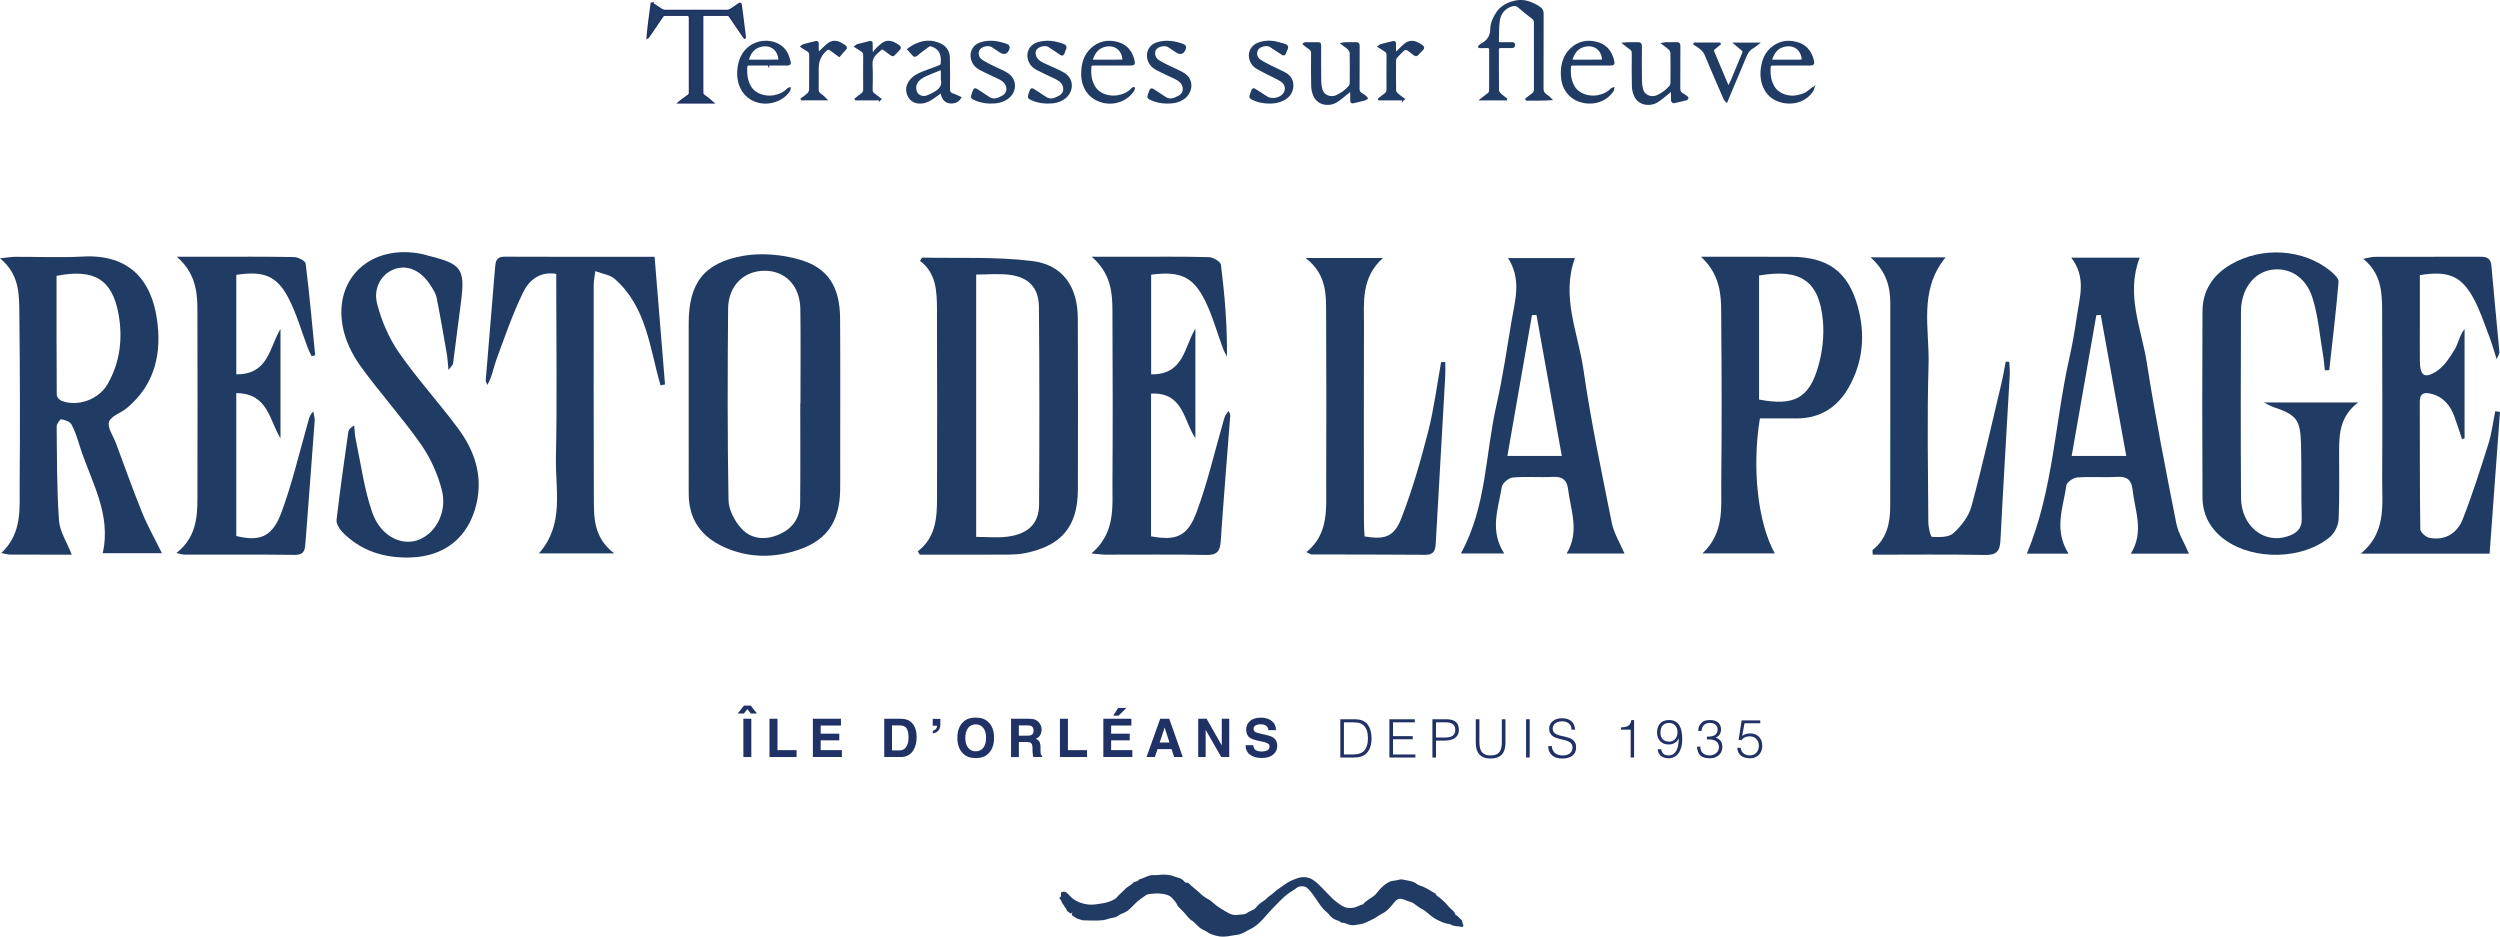 <?xml version="1.0" encoding="UTF-8"?>
<svg id="Calque_1" data-name="Calque 1" xmlns="http://www.w3.org/2000/svg" viewBox="0 0 884.706 331.456">
  <defs>
    <style>
      .cls-1 {
        stroke: #203165;
      }

      .cls-1, .cls-2 {
        stroke-miterlimit: 10;
        stroke-width: .633px;
      }

      .cls-1, .cls-2, .cls-3 {
        fill: #203b64;
      }

      .cls-2 {
        stroke: #203b64;
      }

      .cls-4 {
        fill: #203165;
      }
    </style>
  </defs>
  <g>
    <path class="cls-4" d="M267.874,252.512h-2.178l-1.219-1.577-1.231,1.577h-2.178l2.208-2.806h2.403l2.195,2.806Z"/>
    <g>
      <g>
        <path class="cls-4" d="M474.31,268.074v-13.549h4.628c.377,0,.747.01,1.11.029.365.02.723.064,1.073.132.35.069.693.172,1.027.309.331.14.654.321.968.546.451.326.821.725,1.11,1.196.289.47.517.965.688,1.487.169.519.287,1.046.355,1.58.071.532.105,1.024.105,1.477,0,.451-.029.909-.086,1.372-.056.466-.147.919-.272,1.365-.125.446-.292.872-.5,1.279-.206.409-.468.782-.779,1.12-.316.353-.657.635-1.027.848-.37.213-.76.38-1.166.497-.409.12-.831.201-1.272.245-.439.044-.884.066-1.335.066h-4.628ZM475.589,266.984h3.067c.576,0,1.12-.034,1.627-.105.51-.069,1.027-.24,1.553-.517.451-.225.821-.532,1.11-.921.289-.39.517-.813.686-1.272.169-.456.289-.936.358-1.438.069-.502.103-.985.103-1.448,0-.49-.029-.99-.093-1.497-.064-.507-.181-.99-.358-1.448s-.414-.88-.715-1.262c-.301-.382-.688-.698-1.166-.951-.402-.213-.877-.35-1.431-.414-.551-.061-1.11-.093-1.673-.093h-3.067v11.366Z"/>
        <path class="cls-4" d="M491.676,268.074v-13.549h9.014v1.093h-7.732v4.893h6.98v1.09h-6.98v5.383h7.921v1.09h-9.202Z"/>
        <path class="cls-4" d="M506.901,268.074v-13.549h4.949c.877,0,1.602.1,2.173.301.571.201,1.022.478,1.355.828.331.353.564.757.696,1.215.132.458.196.936.196,1.438,0,.752-.152,1.374-.461,1.862-.306.49-.706.877-1.193,1.159-.49.282-1.046.48-1.666.593-.622.113-1.245.169-1.872.169h-2.898v5.983h-1.279ZM511.115,260.998c.603,0,1.142-.037,1.619-.113.475-.074.88-.216,1.213-.424.333-.206.59-.488.772-.845s.272-.826.272-1.401c0-.853-.279-1.499-.838-1.938-.556-.441-1.446-.659-2.661-.659h-3.312v5.38h2.935Z"/>
        <path class="cls-4" d="M522.256,254.525h1.279v8.073c0,1.681.314,2.891.941,3.631.627.742,1.637,1.11,3.028,1.11.728,0,1.345-.096,1.855-.292.507-.194.919-.488,1.232-.884.314-.394.539-.887.676-1.475.14-.59.208-1.286.208-2.09v-8.073h1.279v8.45c0,1.769-.436,3.119-1.308,4.055-.872.933-2.185,1.401-3.942,1.401-1.769,0-3.085-.478-3.952-1.431-.865-.953-1.296-2.296-1.296-4.025v-8.45Z"/>
        <path class="cls-4" d="M540.055,268.074v-13.549h1.279v13.549h-1.279Z"/>
        <path class="cls-4" d="M549.143,264.029c.051.603.186,1.112.404,1.534.221.419.502.762.848,1.024.345.265.742.456,1.196.576.451.118.933.176,1.448.176.603,0,1.122-.074,1.563-.225.439-.149.796-.353,1.071-.61.277-.257.48-.556.613-.894.132-.338.198-.696.198-1.073,0-.527-.12-.953-.358-1.279-.24-.326-.549-.593-.933-.799-.382-.208-.821-.375-1.316-.5-.495-.125-1.005-.247-1.524-.368-.522-.118-1.029-.26-1.524-.424-.497-.162-.936-.382-1.318-.657-.382-.277-.693-.632-.931-1.063-.238-.434-.358-.982-.358-1.646,0-.466.098-.916.292-1.355.194-.439.483-.828.865-1.166.382-.341.862-.61,1.441-.811.576-.198,1.242-.301,1.994-.301.764,0,1.433.108,2.004.321.571.213,1.044.505,1.421.875.375.37.659.801.845,1.289.189.49.284,1.009.284,1.563h-1.225c0-.515-.091-.96-.272-1.338-.181-.375-.429-.684-.742-.921s-.671-.414-1.073-.527c-.402-.113-.816-.169-1.242-.169-.652,0-1.201.091-1.646.272-.446.184-.799.419-1.063.706-.262.289-.446.61-.546.96s-.118.703-.056,1.054c.076.439.252.791.527,1.054.277.265.615.48,1.017.649.402.169.843.309,1.325.414.485.108.978.221,1.477.338.502.12.99.262,1.46.424.47.164.887.382,1.25.659.365.277.657.63.875,1.063.221.431.331.975.331,1.627,0,1.254-.434,2.227-1.299,2.918-.865.688-2.083,1.034-3.651,1.034-.703,0-1.355-.091-1.958-.272-.603-.184-1.122-.458-1.561-.828s-.782-.828-1.027-1.374c-.245-.546-.368-1.188-.368-1.928h1.242Z"/>
        <path class="cls-4" d="M577.069,258.215h-3.425v-.791c.502-.037.956-.088,1.365-.149.407-.064.764-.181,1.071-.358.309-.176.566-.431.772-.762.208-.333.36-.782.461-1.345h.96v13.265h-1.203v-9.859Z"/>
        <path class="cls-4" d="M587.849,265.158c.137.713.417,1.254.838,1.617.419.365 1.0.546,1.74.546.791,0,1.421-.196,1.891-.583.47-.39.833-.88,1.09-1.468.257-.59.434-1.227.527-1.911.096-.684.154-1.325.179-1.928l-.037-.037c-.402.676-.899,1.191-1.495,1.541-.598.353-1.291.527-2.08.527-.627,0-1.193-.1-1.693-.299-.502-.201-.931-.49-1.289-.867-.358-.375-.635-.828-.828-1.355-.196-.527-.292-1.11-.292-1.749,0-.627.086-1.208.262-1.74.176-.534.439-.997.791-1.394.35-.394.791-.701,1.325-.921.534-.221,1.164-.328,1.891-.328.889,0,1.634.174,2.23.527.595.35,1.073.828,1.431,1.428.358.603.61,1.311.762,2.127.149.816.225,1.688.225,2.617,0,1.127-.12,2.117-.358,2.962-.238.848-.573,1.561-1.007,2.136-.431.578-.943,1.009-1.534,1.299-.588.289-1.235.434-1.938.434-.515,0-.997-.064-1.448-.189-.451-.125-.848-.321-1.186-.583-.338-.265-.615-.595-.828-.997-.213-.402-.345-.872-.394-1.411h1.223ZM590.671,255.824c-1.017.027-1.781.341-2.296.941-.515.603-.772,1.423-.772,2.465,0,1.017.267,1.808.801,2.372.532.564,1.289.848,2.266.848.463,0,.882-.088,1.252-.265.37-.174.684-.414.941-.715.257-.301.451-.649.583-1.044.132-.394.196-.818.196-1.269,0-.98-.262-1.771-.789-2.381-.527-.608-1.254-.924-2.183-.951Z"/>
        <path class="cls-4" d="M604.032,260.697c.564,0,1.078-.034,1.541-.103.466-.069.862-.201,1.196-.394.333-.194.593-.456.782-.782.186-.326.282-.745.282-1.259,0-.414-.076-.769-.225-1.063-.152-.296-.355-.537-.613-.725s-.559-.326-.904-.414c-.343-.088-.706-.132-1.08-.132-.426,0-.813.071-1.156.208-.345.137-.644.336-.894.593-.252.257-.446.559-.583.902-.14.345-.208.725-.208,1.139h-1.203c0-.603.103-1.144.309-1.627.208-.483.532-.931.97-1.345.414-.377.882-.62,1.401-.725.519-.108,1.056-.159,1.61-.159.527,0,1.019.064,1.477.196.456.132.855.333,1.193.603.341.27.61.613.811,1.027.198.414.299.897.299,1.448,0,.691-.152,1.286-.461,1.789-.306.5-.779.889-1.421,1.166.478.149.87.348,1.176.593.309.243.549.515.725.809.176.294.294.605.358.931s.093.639.093.941c0,.551-.093,1.066-.282,1.544-.189.475-.463.897-.828,1.259-.363.365-.811.657-1.345.875-.534.221-1.137.336-1.816.35-.764,0-1.431-.071-1.994-.208s-1.034-.368-1.411-.686c-.377-.321-.671-.74-.884-1.262-.213-.519-.358-1.169-.434-1.948h1.205c0,1.017.304,1.786.911,2.306.61.522,1.404.782,2.381.782.475,0,.921-.081,1.335-.245s.769-.382,1.063-.659c.294-.274.519-.595.679-.96.157-.363.228-.74.216-1.127-.025-.539-.152-.99-.377-1.345-.225-.358-.529-.642-.911-.848-.382-.208-.831-.345-1.345-.414s-1.061-.086-1.637-.047v-.98Z"/>
        <path class="cls-4" d="M615.981,264.632c.125.902.485,1.575,1.08,2.021.595.446,1.328.669,2.193.669.49,0,.931-.088,1.325-.265.397-.174.733-.417,1.007-.723.277-.309.488-.666.63-1.073.145-.407.218-.85.218-1.328,0-.488-.078-.941-.235-1.355s-.377-.769-.659-1.071-.627-.534-1.034-.696c-.409-.164-.862-.245-1.365-.245-.603,0-1.142.11-1.619.328-.475.221-.897.568-1.259,1.044l-.997-.13,1.071-6.87h6.586v1.017h-5.569l-.828,4.459c.265-.162.505-.301.725-.414.218-.113.441-.203.669-.272.225-.069.461-.115.706-.142.243-.025.517-.037.818-.037.6,0,1.159.1,1.673.301.515.201.96.49,1.335.865.377.377.669.838.877,1.384.206.544.309,1.156.309,1.833,0,.703-.115,1.328-.348,1.874-.233.544-.541,1.005-.931,1.382-.39.377-.838.662-1.345.855-.507.196-1.031.294-1.57.294-.627,0-1.215-.064-1.759-.189-.546-.125-1.027-.336-1.441-.632-.414-.294-.75-.676-1.007-1.147-.257-.47-.412-1.051-.461-1.74h1.205Z"/>
      </g>
      <g>
        <path class="cls-4" d="M265.878,267.897h-2.813v-13.544h2.813v13.544Z"/>
        <path class="cls-4" d="M272.304,254.354h2.83v11.109h6.762v2.435h-9.592v-13.544Z"/>
        <path class="cls-4" d="M297.596,256.752h-7.166v2.876h6.578v2.352h-6.578v3.482h7.497v2.435h-10.263v-13.544h9.933v2.399Z"/>
        <path class="cls-4" d="M320.857,254.648c.951.314,1.72.887,2.308,1.72.473.674.794,1.401.965,2.185s.257,1.531.257,2.242c0,1.801-.36,3.327-1.085,4.577-.98,1.683-2.494,2.526-4.542,2.526h-5.839v-13.544h5.839c.84.015,1.539.113,2.097.294ZM315.668,256.706v8.84h2.614c1.338,0,2.271-.659,2.798-1.975.289-.723.431-1.583.431-2.582,0-1.377-.216-2.435-.647-3.175-.434-.737-1.294-1.107-2.582-1.107h-2.614Z"/>
        <path class="cls-4" d="M330.119,258.599c.635-.189,1.073-.512,1.313-.965.13-.27.184-.541.167-.816h-1.526v-2.418h2.702v1.938c0,.926-.233,1.656-.698,2.188-.463.532-1.117.88-1.958,1.039v-.965Z"/>
        <path class="cls-4" d="M349.731,266.695c-1.024,1.054-2.502,1.58-4.437,1.58s-3.415-.527-4.437-1.58c-1.374-1.294-2.058-3.156-2.058-5.586,0-2.482.684-4.344,2.058-5.586,1.022-1.054,2.502-1.58,4.437-1.58s3.413.527,4.437,1.58c1.365,1.242,2.048,3.104,2.048,5.586,0,2.43-.684,4.293-2.048,5.586ZM347.962,264.636c.659-.828.987-2.004.987-3.528,0-1.519-.328-2.695-.987-3.523-.659-.831-1.548-1.247-2.668-1.247-1.122,0-2.016.414-2.683,1.242-.669.826-1.002,2.002-1.002,3.528,0,1.524.333,2.7,1.002,3.528.666.826,1.561,1.24,2.683,1.24,1.12,0,2.009-.414,2.668-1.24Z"/>
        <path class="cls-4" d="M366.402,254.704c.5.216.921.529,1.267.946.287.343.515.723.681,1.139.169.417.252.892.252,1.426,0,.642-.164,1.274-.488,1.896-.326.622-.86,1.061-1.607,1.318.625.252,1.066.608,1.328,1.071.26.463.39,1.169.39,2.117v.909c0,.62.025,1.039.074,1.259.076.35.25.608.524.772v.341h-3.124c-.086-.299-.147-.541-.184-.725-.074-.38-.115-.769-.12-1.166l-.017-1.259c-.012-.865-.162-1.441-.448-1.727-.287-.289-.826-.434-1.612-.434h-2.764v5.312h-2.766v-13.544h6.478c.926.02,1.637.137,2.136.35ZM360.553,256.706v3.641h3.045c.605,0,1.058-.074,1.36-.221.537-.26.804-.767.804-1.526,0-.821-.26-1.372-.777-1.654-.292-.159-.728-.24-1.308-.24h-3.124Z"/>
        <path class="cls-4" d="M375.092,254.354h2.83v11.109h6.762v2.435h-9.592v-13.544Z"/>
        <path class="cls-4" d="M400.382,256.752h-7.166v2.876h6.578v2.352h-6.578v3.482h7.497v2.435h-10.261v-13.544h9.93v2.399ZM398.618,250.524l-2.793,2.747h-1.891l1.764-2.747h2.92Z"/>
        <path class="cls-4" d="M410.574,254.354h3.202l4.79,13.544h-3.067l-.894-2.783h-4.986l-.919,2.783h-2.96l4.834-13.544ZM410.388,262.779h3.467l-1.71-5.329-1.757,5.329Z"/>
        <path class="cls-4" d="M424.025,254.354h2.967l5.375,9.445v-9.445h2.639v13.544h-2.83l-5.513-9.609v9.609h-2.639v-13.544Z"/>
        <path class="cls-4" d="M443.481,263.718c.088.617.26,1.08.517,1.387.468.559,1.272.835,2.411.835.681,0,1.235-.074,1.661-.221.806-.282,1.21-.804,1.21-1.57,0-.446-.198-.794-.593-1.039-.397-.238-1.024-.451-1.882-.632l-1.465-.323c-1.441-.319-2.433-.664-2.969-1.039-.914-.622-1.37-1.6-1.37-2.93,0-1.213.446-2.22,1.338-3.023.894-.801,2.205-1.203,3.935-1.203,1.446,0,2.678.38,3.697,1.134,1.019.757,1.556,1.855,1.605,3.295h-2.72c-.051-.816-.414-1.394-1.093-1.737-.453-.225-1.014-.341-1.686-.341-.747,0-1.345.147-1.791.441-.446.294-.666.706-.666,1.232,0,.483.218.845.659,1.083.282.159.882.348,1.798.561l2.377.561c1.041.245,1.823.573,2.342.982.806.637,1.21,1.558,1.21,2.766,0,1.237-.478,2.264-1.433,3.082-.958.818-2.308,1.225-4.055,1.225-1.784,0-3.185-.402-4.207-1.208-1.022-.804-1.531-1.911-1.531-3.32h2.7Z"/>
      </g>
    </g>
  </g>
  <g>
    <path class="cls-3" d="M324.784,195.111c6.354-4.901,6.805-11.8,6.82-18.773.045-22.26.053-44.521-.026-66.781-.023-6.433-.23-12.915-6.011-17.247.458-.662.642-1.149.815-1.146,12.988.278,26.097-.383,38.924,1.21,10.824,1.344,16.048,9.13,16.107,20.101.109,20.237.069,40.474.027,60.712-.027,13.048-5.686,19.914-18.563,22.545-2.136.436-4.372.522-6.563.533-10.272.053-20.544.024-30.816.024-.238-.393-.476-.785-.713-1.178ZM345.453,97.155v92.844c4.011,0,7.593.376,11.065-.078,7.404-.967,11.158-4.679,11.197-11.4.134-23.26.138-46.522-.048-69.782-.055-6.899-3.593-10.648-10.437-11.499-3.792-.472-7.692-.085-11.777-.085Z"/>
    <path class="cls-3" d="M243.714,143.237c-.001-9.62-.01-19.24.001-28.859.015-14.123,5.354-21.455,19.501-23.879,6.388-1.095,13.591-.415,19.857,1.399,10.077,2.918,14.147,9.745,14.223,20.789.115,16.707.036,33.416.038,50.124 0,3.544.049,7.089-.017,10.632-.221,11.833-5.172,18.467-16.662,21.734-8.223,2.338-16.432,2.018-24.337-1.535-8.203-3.686-12.632-9.897-12.596-19.015.001-.338-.005-.675-.005-1.013-0-10.126-0-20.252-.002-30.378ZM283.199,142.725c.023-0.0.046-0.0.069-0,0-11.129.122-22.26-.04-33.387-.12-8.202-5.29-13.533-12.648-13.523-7.351.01-12.842,5.307-12.912,13.406-.196,22.594-.263,45.194.144,67.783.062,3.45,2.216,7.494,4.648,10.118,3.433,3.704,8.354,4.117,13.178,2.035,4.836-2.087,7.464-5.836,7.521-11.023.129-11.802.041-23.606.041-35.409Z"/>
    <path class="cls-3" d="M25.4,196.285c-7.284,0-14.536.012-21.787-.018-.767-.003-1.533-.252-3.154-.537,7.607-7.214,6.411-16.1,6.493-24.506.196-20.067.099-40.139-.102-60.207-.069-6.842.072-13.934-6.85-19.605,2.56-.261,3.971-.523,5.383-.53,7.963-.04,15.945.338,23.884-.094,16.726-.91,24.159,8.625,26.193,21.641,1.915,12.255-.435,23.551-10.615,32.01-2.079,1.727-5.61,2.786-6.265,4.848-.646,2.035,1.487,4.957,2.429,7.479,3.063,8.208,5.974,16.478,9.273,24.592,1.945,4.785,4.511,9.319,7.015,14.405h-20.947c3.187-14.072-4.305-25.652-8.171-38.031-.803-2.57-1.595-5.2-2.881-7.536-.555-1.007-2.307-1.583-3.614-1.826-.399-.074-1.638,1.623-1.628,2.5.118,11.118.04,22.259.822,33.338.274,3.872,2.768,7.588,4.522,12.076ZM20.008,97.626c0,13.971-.025,28.068.074,42.164.005.71.951,1.778,1.695,2.061,5.765,2.191,13.169-.457,16.303-5.928,4.466-7.798,5.425-16.311,3.827-24.953-2.241-12.12-8.642-15.969-21.9-13.344Z"/>
    <path class="cls-3" d="M801.136,142.416h33.376c-6.384,4.887-6.719,10.935-6.741,17.071-.03,8.101.192,16.212-.174,24.297-.098,2.161-1.417,4.871-3.078,6.258-9.652,8.055-26.865,8.382-37.115,1.016-5.153-3.703-7.95-8.783-7.978-15.081-.097-21.94-.129-43.881-.006-65.821.041-7.319,3.621-12.818,9.973-16.54,11.011-6.453,25.702-5.574,35.307,2.274,1.234,1.008,2.98,2.628,2.878,3.828-.889,10.443-2.146,20.855-3.293,31.277-.526.014-1.052.027-1.578.041-.183-1.678-.281-3.371-.565-5.032-1.187-6.936-1.728-14.084-3.839-20.734-2.371-7.466-8.509-10.855-14.719-9.754-6.191,1.098-10.521,6.96-10.548,14.807-.076,21.94-.118,43.882.02,65.822.063,10.07,8.197,16.527,16.687,13.593,2.918-1.009,4.896-2.558,4.795-6.19-.244-8.77-.016-17.553-.25-26.324-.237-8.891-1.569-10.432-10.164-13.318-.571-.192-1.09-.535-2.987-1.488Z"/>
    <path class="cls-3" d="M884.706,145.774c-1.219,16.605-2.438,33.211-3.682,50.151h-45.567c9.073-7.536,7.5-17.115,7.554-26.193.118-19.911.008-39.824-.016-59.735-.008-6.638-.331-13.183-6.674-18.414,1.919-.341,2.973-.689,4.029-.692,12.205-.039,24.41-.005,36.614-.043,2.337-.007,4.408-.037,4.686,3.123.903,10.246,1.923,20.481,2.86,30.725.037.401-.323.837-.987,2.429-1.084-3.368-1.745-5.817-2.657-8.17-1.761-4.543-3.259-9.252-5.594-13.495-4.325-7.856-8.948-9.714-18.933-8.102,0,6.195-0,12.544 0,18.892 0,3.881-.04,7.763.013,11.643.067,4.936,1.546,6.188,5.66,3.651,2.771-1.709,4.832-4.886,6.598-7.777,1.335-2.184,1.702-4.954,3.559-7.357v38.719c-.301.094-.602.188-.904.282-.898-2.679-1.729-5.382-2.71-8.031-1.482-4.003-3.983-7.031-8.371-8.071-2.445-.58-3.879-.028-3.866,2.906.068,15.018-.035,30.038.182,45.053.016,1.078,1.973,2.825,3.255,3.067,5.64,1.064,9.842-1.705,11.777-6.646,3.425-8.745,6.274-17.724,9.088-26.691,1.162-3.703,1.615-7.627,2.391-11.45.565.075,1.13.15,1.695.225Z"/>
    <path class="cls-3" d="M407.371,97.2v35.266c11.542.195,11.658-9.52,15.652-16.178v38.749c-4.203-6.085-4.157-16.308-15.684-15.752v50.509c8.847,1.633,12.887.098,16.093-8.513,3.803-10.215,6.278-20.921,9.293-31.424.418-1.455.63-2.969,2.062-4.407.201.547.613,1.109.573,1.638-1.116,14.806-2.369,29.603-3.367,44.417-.24,3.558-1.29,4.962-5.144,4.881-11.863-.248-23.734-.081-35.602-.105-1.276-.003-2.552-.208-5.028-.424,8.635-7.318,7.399-16.518,7.458-25.292.129-19.071.09-38.144.001-57.215-.036-7.677.561-15.6-7.322-22.487,5.222,0,8.851-0,12.48 0,9.664.001,19.331-.118,28.989.128,1.495.038,4.102,1.606,4.24,2.71,1.336,10.668,2.255,21.388,2.126,32.527-.469-.962-1.022-1.892-1.394-2.89-2.114-5.674-3.704-11.601-6.38-16.995-4.219-8.504-8.878-10.476-19.047-9.143Z"/>
    <path class="cls-3" d="M62.582,90.862c4.72,0,7.84-0,10.961 0,10.173.001,20.349-.091,30.518.108,1.44.028,3.984,1.335,4.103,2.287,1.342,10.794,2.31,21.635,3.379,32.463-.423.105-.847.211-1.27.316-.424-.896-.91-1.768-1.263-2.691-2.28-5.966-3.998-12.218-6.921-17.852-4.122-7.946-8.828-9.702-18.464-8.224v35.197c11.453.087,11.673-9.491,15.639-16.09v38.722c-3.986-6.475-4.425-15.922-15.649-15.979v50.574c8.313,2.002,12.742.357,15.947-8.254,3.86-10.37,6.356-21.245,9.41-31.91.357-1.246.514-2.549,1.896-3.911.175,1.086.57,2.188.492,3.256-1.041,14.305-2.147,28.606-3.239,42.908-.183,2.398-.154,4.622-3.79,4.575-13.054-.169-26.111-.07-39.166-.097-.596-.001-1.191-.241-2.712-.57,7.939-6.298,7.398-14.546,7.418-22.583.05-19.917.052-39.835-.004-59.752-.022-7.683.609-15.589-7.285-22.491Z"/>
    <path class="cls-3" d="M622.794,148.075c-2.87,17.633-.728,36.935,5.275,47.772h-25.603c7.796-7.345,6.566-16.219,6.652-24.649.193-18.903.178-37.811-.002-56.714-.076-7.965.731-16.298-7.164-23.621,5.307,0,9.109-0,12.911 0,6.274 0,12.548-.017,18.821.006,13.115.048,20.313,5.13,23.762,17.668,2.683,9.755,1.915,19.424-3.156,28.439-4.051,7.203-10.164,11.115-18.604,11.101-4.347-.007-8.694-.001-12.892-.001ZM622.504,97.496v43.905c12.391,2.321,17.69-.414,20.947-11.778,1.45-5.057,2.108-10.648,1.663-15.874-1.213-14.265-7.791-18.802-22.61-16.253Z"/>
    <path class="cls-3" d="M732.041,195.934h-14.781c9.363-22.375,9.891-46.365,15.069-69.334,1.073-4.761,1.903-9.588,2.592-14.42.985-6.905,3.507-13.903-1.931-20.986h24.209c-5.027,13.02.638,25.077,2.546,37.31,2.956,18.96,6.687,37.805,10.398,56.639.711,3.606,2.847,6.934,4.494,10.783h-20.587c4.844-7.715,1.434-15.188.616-22.701-.348-3.197-1.829-4.683-5.319-4.474-4.725.282-9.496-.137-14.212.212-1.403.104-3.707,1.635-3.866,2.756-1.112,7.837-4.606,15.749.772,24.215ZM752.447,161.355c-3.097-17.108-6.067-33.52-9.038-49.931-.52.047-1.041.094-1.561.141-2.88,16.449-5.76,32.898-8.717,49.79h19.316Z"/>
    <path class="cls-3" d="M574.877,195.876h-20.482c4.691-7.677,1.464-15.158.538-22.688-.4-3.253-1.945-4.616-5.366-4.431-4.734.256-9.515-.189-14.224.233-1.432.128-3.664,1.976-3.876,3.298-1.228,7.671-4.42,15.42.854,23.574h-15.334c9.13-16.66,8.613-35.131,12.584-52.532,2.249-9.852,3.683-19.893,5.363-29.869,1.218-7.233,3.582-14.527-1.26-22.137h23.675c-4.994,13.622,1.129,26.44,3.01,39.496,2.619,18.174,6.418,36.188,10.024,54.208.725,3.622,2.844,6.967,4.494,10.847ZM543.724,111.431c-.53.032-1.06.064-1.589.096-2.879,16.495-5.757,32.99-8.692,49.809h19.247c-3.043-16.936-6.004-33.421-8.966-49.906Z"/>
    <path class="cls-3" d="M158.719,130.95c-.288-2.779-.358-4.348-.625-5.883-1.15-6.609-2.285-13.223-3.601-19.8-.287-1.435-1.193-2.792-1.995-4.073-3.359-5.366-8.044-7.559-12.686-6.033-4.5,1.479-7.867,6.457-6.356,12.341,1.551,6.04,4.178,12.145,7.726,17.265,6.433,9.281,14.123,17.687,20.869,26.767,5.833,7.851,8.889,16.68,6.587,26.64-2.726,11.795-11.06,18.794-23.555,19.111-9.093.231-17.467-2.302-23.986-9.073-1.058-1.099-2.152-2.941-1.994-4.298,1.204-10.386,2.699-20.739,4.161-31.094.108-.761.666-1.459,2.081-2.245.172,1.636.201,3.303.541,4.904,1.842,8.681,2.962,17.624,5.881,25.937,2.843,8.097,9.854,11.624,15.659,9.859,6.445-1.96,10.978-9.775,8.946-17.793-1.45-5.723-4.056-11.485-7.453-16.319-6.689-9.521-14.569-18.208-21.374-27.656-2.884-4.004-5.265-8.868-6.208-13.666-3.427-17.43,9.961-29.607,27.975-25.966.829.167,1.63.465,2.453.667,11.6,2.857,12.842,4.599,11.396,16.152-.922,7.364-1.882,14.724-2.853,22.082-.037.281-.365.523-1.588,2.176Z"/>
    <path class="cls-3" d="M233.743,136.363c-3.854-13.261-4.898-27.778-16.252-37.706-1.585-1.385-4.13-1.682-6.819-2.707-.271,2.182-.566,3.455-.567,4.729-.015,25.151-.048,50.302.05,75.453.027,6.888-.223,13.976,7.188,19.696h-26.633c9.098-10.255,5.784-22.426,6.025-33.872.415-19.741.115-39.497.115-59.246v-5.793c-6.016-.973-9.725,2.449-11.713,6.52-3.741,7.662-6.517,15.804-9.474,23.827-1.059,2.873-1.481,5.979-3.182,8.942-.208-.544-.634-1.106-.591-1.63,1.077-13.287,2.216-26.569,3.306-39.855.177-2.163.384-3.903,3.35-3.889,17.444.084,34.889.042,53.103.042,1.246,15.252,2.468,30.213,3.691,45.174-.532.105-1.064.21-1.595.315Z"/>
    <path class="cls-3" d="M661.959,91.056h26.572c-9.654,11.755-5.667,25.275-6.048,38.019-.554,18.54-.18,37.109-.082,55.665.01,1.839.763,5.213,1.326,5.246,2.543.149,5.916.193,7.548-1.293,2.756-2.509,5.423-5.936,6.372-9.447,3.906-14.437,7.166-29.047,10.625-43.602.603-2.539,1.024-5.121,1.529-7.683.411.027.822.055,1.234.082.068,1.539.27,3.085.184,4.616-1.095,19.535-2.304,39.063-3.296,58.603-.194,3.819-1.413,5.209-5.46,5.131-13.197-.255-26.403-.096-39.739-.096,0-.825-.202-1.548.03-1.733,4.996-3.978,6.144-9.513,6.159-15.391.059-23.954.015-47.908.033-71.862.004-5.884-1.426-11.224-6.988-16.253Z"/>
    <path class="cls-3" d="M462.318,195.391c7.964-6.495,6.963-15.324,6.997-23.801.081-19.901.065-39.802-.022-59.702-.032-7.198.47-14.635-7.271-20.583h27.37c-7.772,6.987-6.685,15.61-6.71,23.907-.069,23.105-.03,46.211-.014,69.316.001,1.804.151,3.608.227,5.306,7.054,1.182,10.41.245,12.976-6.331,3.896-9.985,6.859-20.378,9.531-30.772,2.072-8.062,3.093-16.391,4.581-24.602.491.005.982.01,1.472.015,0,1.658.08,3.321-.012,4.974-1.095,19.53-2.22,39.058-3.323,58.587-.139,2.471-.217,4.664-3.773,4.629-13.382-.132-26.766-.074-40.15-.119-.423-.001-.844-.356-1.88-.822Z"/>
  </g>
  <g>
    <path class="cls-2" d="M532.976,35.203h-8.855c.945-.74,1.662-1.35,2.43-1.886.526-.367.745-.801.743-1.438-.015-4.703-.024-9.406.007-14.109.006-.844-.294-1.128-1.112-1.081-.893.051-1.792.012-2.688.012-.035-.076-.071-.152-.106-.228.263-.249.485-.576.794-.736,2.21-1.143,3.457-2.766,3.501-5.414.036-2.148.961-4.127,2.185-5.938,2.102-3.109,7.119-4.836,10.702-3.737,1.607.493,3.085,1.156,4.425,2.167.691.521.953,1.134.951,2.001-.025,8.803.004,17.606-.039,26.409-.005,1.091.315,1.834,1.216,2.41.627.401,1.198.891,1.772,1.506-2.914.21-5.812.184-8.709.156l-.091-.269c.715-.556,1.412-1.14,2.152-1.661.621-.437.894-.955.891-1.738-.024-7.869-.02-15.737-.005-23.606.001-.694-.213-1.187-.771-1.62-1.666-1.294-3.338-2.586-4.924-3.974-.93-.814-1.849-.72-2.851-.348-2.57.954-3.879,2.973-4.2,5.53-.283,2.262-.19,4.571-.271,6.859-.021.603.304.783.847.779,1.209-.01,2.418-.025,3.626.011.484.015,1.214-.241,1.238.625.025.924-.709.806-1.303.811-1.148.01-2.297.022-3.445-.002-.694-.014-.973.271-.971.968.014,4.763-.012,9.527.04,14.29.005.453.368.992.72,1.331.661.636,1.435,1.155,2.162,1.722l-.063.196Z"/>
    <path class="cls-2" d="M591.297,32.115c-.33.287-.648.591-.993.859-1.348,1.049-2.6,2.277-4.081,3.088-2.797,1.531-6.408.692-7.654-2.204-.441-1.025-.731-2.192-.759-3.302-.095-3.885-.06-7.774-.039-11.661.004-.729-.178-1.254-.813-1.674-.768-.508-1.471-1.112-2.414-1.838.654-.059,1.056-.123,1.459-.127,1.208-.014,2.418.024,3.625-.014.81-.025,1.11.261,1.103,1.103-.036,4.008-.059,8.017.013,12.023.023,1.27.159,2.606.59,3.786.659,1.802,3.097,2.64,4.878,1.924,1.885-.759,3.463-1.947,4.785-3.461.286-.328.457-.867.461-1.312.037-3.525.049-7.052-.011-10.577-.008-.487-.352-1.069-.719-1.426-.66-.641-1.454-1.144-2.395-1.859.505-.089.796-.181,1.089-.185,1.299-.017,2.6.033,3.896-.023.81-.035,1.029.267,1.024,1.046-.029,5.002.013,10.005-.038,15.007-.01.974.307,1.577,1.137,2.018.503.267.961.62,1.424.956.155.113.391.341.358.435-.067.192-.268.424-.456.473-1.487.386-2.98.755-4.485,1.058-.166.033-.586-.37-.609-.598-.079-.806-.03-1.624-.042-2.438-.005-.318-.045-.636-.069-.954-.088-.041-.176-.082-.264-.122Z"/>
    <path class="cls-2" d="M461.357,15.35c.318-.033.636-.092.955-.095,1.239-.011,2.478-.01,3.716-.003,1.135.007,1.187.057,1.188,1.172.004,4.009-.041,8.018.03,12.026.022,1.24.165,2.545.589,3.697.664,1.805,3.093,2.65,4.875,1.933,1.886-.759,3.465-1.945,4.787-3.46.286-.328.455-.868.46-1.313.037-3.526.052-7.053-.015-10.579-.01-.505-.399-1.099-.784-1.48-.633-.625-1.407-1.11-2.318-1.803.495-.089.787-.183,1.08-.186,1.299-.017,2.6.032,3.897-.023.806-.034,1.034.258,1.029,1.042-.029,5.033.013,10.067-.04,15.1-.01.92.311,1.459,1.06,1.88.497.28.967.614,1.42.961.185.142.293.383.437.579-.213.145-.407.362-.641.423-1.37.355-2.752.667-4.126,1.008-.545.135-.811-.045-.812-.611-.001-.964-.002-1.929-.018-2.893-.003-.167-.076-.333-.155-.661-.364.273-.637.472-.903.678-1.444,1.121-2.775,2.446-4.355,3.323-2.76,1.53-6.391.705-7.644-2.224-.439-1.026-.722-2.194-.749-3.305-.093-3.886-.059-7.776-.034-11.664.005-.74-.211-1.247-.835-1.662-.744-.495-1.427-1.081-2.137-1.628.015-.078.029-.155.044-.233Z"/>
    <path class="cls-2" d="M339.867,34.524c-.755,1.292-1.848,1.785-3.142,1.793-2.369.015-3.248-1.572-3.617-3.78-1.041.76-1.931,1.451-2.863,2.08-1.253.846-2.572,1.584-4.122,1.704-2.015.156-3.688-.551-4.594-2.382-.948-1.916-.643-3.814.713-5.491,1.156-1.428,2.746-2.225,4.413-2.874,1.933-.753,3.891-1.442,5.821-2.2.298-.117.707-.443.727-.697.154-2.013.137-4.039-1.566-5.493-.617-.527-1.433-.878-2.217-1.126-.321-.101-.85.209-1.192.459-1.336.978-2.651,1.986-3.938,3.026-.467.378-.774.323-1.132-.1-.523-.618-1.07-1.217-1.777-2.017.737-.488,1.375-1.007,2.092-1.369,3.064-1.547,6.206-1.915,9.375-.336,1.88.937,2.925,2.55,2.98,4.62.098,3.734.078,7.471.045,11.206-.008.963.287,1.494,1.236,1.788.91.282,1.762.749,2.758,1.187ZM333.265,27.798h-.005c0-.873-.004-1.745.001-2.618.004-.618-.283-.716-.81-.498-1.582.654-3.192,1.243-4.749,1.95-1.462.664-2.822,1.489-3.529,3.058-.49,1.089-.265,2.785.53,3.64.865.931,2.23,1.214,3.492.7.612-.249,1.223-.509,1.807-.816,2.105-1.107,3.942-2.395,3.264-5.236-.014-.057-.002-.12-.002-.18Z"/>
    <path class="cls-2" d="M641.73,31.226c-.09.257-.137.542-.278.768-2.291,3.694-6.863,5.068-11.02,3.983-2.423-.632-4.319-1.942-5.553-4.021-1.455-2.453-1.837-5.186-1.401-8.026.393-2.566,1.272-4.904,3.238-6.68,2.588-2.338,5.612-3.01,8.992-2.129,3.299.859,5.109,3.093,5.89,6.29.289,1.183.072,1.461-1.138,1.462-4.139.004-8.279.002-12.418.002-1.753 0-1.737.001-1.793,1.786-.066,2.148.304,4.177,1.409,6.06,1.709,2.912,5.501,3.858,8.31,3.278,1.023-.211,2.07-.494,2.987-.971.916-.477,1.683-1.238,2.515-1.875.086.024.172.049.259.073ZM632.325,21.424c1.569,0,3.138.006,4.708-.004.465-.003.962-.015.865-.713-.565-4.07-4.007-5.481-7.443-4.144-1.802.701-2.761,2.22-3.458,3.953-.295.733-.08.919.621.912,1.569-.014,3.138-.004,4.708-.004Z"/>
    <path class="cls-2" d="M401.322,31.199c-.051.221-.048.475-.16.659-2.214,3.63-6.902,5.311-11.053,4.146-2.193-.615-3.958-1.715-5.281-3.537-1.442-1.986-1.947-4.291-1.903-6.659.061-3.238.887-6.284,3.398-8.565,2.58-2.343,5.61-2.994,8.995-2.126,2.48.636,4.209,2.134,5.254,4.425.309.677.521,1.415.663,2.146.189.968-.022,1.18-1.017,1.181-4.261.007-8.521.003-12.782.006-.332 0-.682-.039-.99.052-.21.062-.503.307-.52.492-.226,2.527-.047,4.988,1.291,7.246,1.745,2.942,5.37,3.842,8.29,3.369,2.034-.329,3.795-1.145,5.2-2.674.097-.105.237-.171.357-.255.086.031.172.062.258.093ZM391.912,21.424c1.571,0,3.143.009,4.714-.006.444-.004.98.039.881-.687-.556-4.095-4.133-5.579-7.602-4.088-1.729.743-2.619,2.213-3.31,3.87-.298.714-.124.925.603.917,1.571-.018,3.143-.006,4.714-.005Z"/>
    <path class="cls-2" d="M563.345,22.874c-2.024.001-4.047-0-6.071.001-1.656.001-1.641.002-1.7,1.689-.076,2.177.282,4.238,1.403,6.149,1.704,2.905,5.473,3.808,8.308,3.313,1.962-.343,3.679-1.103,5.056-2.573.132-.141.403-.154.61-.226-.04.237-.012.516-.129.705-2.296,3.701-6.812,5.16-11.076,4.038-2.315-.609-4.093-1.861-5.406-3.796-1.112-1.638-1.575-3.526-1.656-5.464-.149-3.581.626-6.919,3.365-9.457,2.555-2.367,5.6-3.007,8.985-2.135,2.439.628,4.176,2.072,5.209,4.34.321.704.556,1.463.714,2.221.202.97-.014,1.188-.999,1.192-2.205.008-4.41.003-6.614.003ZM561.567,21.423c1.601,0,3.203.008,4.804-.006.409-.004.939.045.86-.617-.476-3.989-3.881-5.65-7.458-4.232-1.764.699-2.748,2.16-3.41,3.885-.32.833-.298.958.581.967,1.541.014,3.082.004,4.623.004Z"/>
    <path class="cls-2" d="M271.891,22.876c-2.235,0-4.471.02-6.705-.011-.773-.011-1.045.266-1.077,1.047-.095,2.384.135,4.674,1.384,6.787,1.72,2.912,5.443,3.824,8.302,3.33,1.962-.339,3.682-1.094,5.061-2.564.136-.145.402-.167.607-.246-.012.211.05.465-.046.627-2.088,3.548-6.978,5.229-10.96,4.213-5.395-1.378-7.667-6.317-7.221-11.312.285-3.187,1.349-6.054,3.997-8.083,3.963-3.037,10.288-2.52,12.962,1.761.635,1.017.944,2.253,1.306,3.418.21.676-.113,1.052-.904,1.041-2.235-.033-4.47-.011-6.705-.011v.004ZM270.093,21.423c1.602,0,3.203.007,4.805-.004.457-.003.957.015.857-.707-.575-4.157-4.205-5.515-7.53-4.102-1.614.686-2.597,1.971-3.207,3.599-.46,1.228-.51,1.212.814,1.215,1.42.003,2.841.001,4.261-.001Z"/>
    <path class="cls-2" d="M449.155,36.338c-2.137-.013-4.18-.417-6.102-1.395-.53-.27-.72-.587-.519-1.146.223-.622.377-1.273.653-1.87.332-.718.83-.25,1.192-.026,1.305.808,2.58,1.662,3.868,2.497,1.821,1.181,4.957.541,6.182-1.26.964-1.418.709-3.327-.815-4.403-1.215-.858-2.621-1.447-3.948-2.143-1.674-.878-3.411-1.652-5.017-2.638-1.909-1.173-2.977-3.824-2.068-5.998.538-1.289,1.512-2.118,2.75-2.579,2.114-.788,4.307-.856,6.504-.332.934.223,1.863.477,2.779.765.935.295,1.115.744.733,1.651-.07.166-.171.32-.235.488-.647,1.704-.638,1.695-2.164.647-1.116-.766-2.246-1.515-3.385-2.246-1.145-.735-3.514-.249-4.451.887-.85,1.032-.749,2.943.494,3.897,1.242.952,2.711,1.624,4.117,2.348,1.707.88,3.493,1.611,5.168,2.545,1.713.955,2.614,2.54,2.494,4.492-.135,2.207-1.325,3.825-3.324,4.808-1.544.759-3.192,1.056-4.906,1.01Z"/>
    <path class="cls-2" d="M413.008,36.34c-2.138-.019-4.178-.43-6.098-1.413-.555-.284-.665-.635-.473-1.166.173-.48.341-.962.512-1.442.298-.835.532-.932,1.286-.448,1.393.894,2.771,1.811,4.153,2.722,1.692,1.116,3.278.365,4.759-.411,1.212-.636,1.931-1.747,1.687-3.221-.288-1.74-1.578-2.632-3.02-3.337-2.159-1.056-4.377-2-6.496-3.129-1.431-.762-2.523-1.903-2.967-3.577-.652-2.455.642-4.855,3.073-5.631,3.182-1.015,6.256-.519,9.288.6.621.229.9.688.61,1.363-.024.055-.042.113-.064.169q-.866,2.16-2.826.905c-.936-.603-1.863-1.221-2.786-1.844-1.26-.851-3.674-.449-4.673.789-.892,1.105-.649,3.083.734,4.093,1.173.856,2.542,1.452,3.851,2.112,1.741.878,3.582,1.583,5.249,2.58,3.512,2.101,3.075,6.57.113,8.69-1.762,1.261-3.788,1.627-5.911,1.599Z"/>
    <path class="cls-2" d="M350.558,36.344c-2.104-.038-4.119-.435-6.018-1.388-.586-.294-.718-.661-.514-1.233.212-.594.361-1.216.626-1.784.332-.714.829-.267,1.197-.035,1.399.884,2.764,1.824,4.159,2.714,1.695,1.081,3.289.329,4.764-.463,1.17-.629,1.876-1.722,1.647-3.159-.283-1.785-1.605-2.678-3.079-3.395-2.136-1.039-4.324-1.977-6.418-3.093-1.462-.779-2.57-1.939-3.011-3.654-.618-2.402.677-4.792,3.073-5.563,3.182-1.024,6.259-.528,9.295.59.679.25.897.764.59,1.452-.012.028-.023.056-.035.084q-.862,2.161-2.829.901c-.962-.62-1.906-1.267-2.859-1.901-1.214-.807-3.617-.358-4.599.859-.833,1.032-.698,2.934.56,3.896,1.221.934,2.664,1.592,4.045,2.301,1.736.891,3.597,1.568,5.246,2.592,3.285,2.04,3.276,6.467.081,8.693-1.778,1.239-3.798,1.614-5.923,1.586Z"/>
    <path class="cls-2" d="M370.716,36.34c-2.14-.016-4.181-.43-6.102-1.411-.553-.282-.662-.64-.479-1.171.206-.597.376-1.208.62-1.788.311-.739.816-.32,1.185-.088,1.401.882,2.772,1.811,4.158,2.716,1.693,1.105,3.282.356,4.763-.427,1.177-.622,1.889-1.704,1.68-3.143-.261-1.794-1.58-2.695-3.049-3.415-2.133-1.045-4.322-1.981-6.42-3.088-1.468-.775-2.581-1.929-3.032-3.637-.646-2.447.68-4.847,3.116-5.614,3.157-.993,6.202-.504,9.21.59.666.242.945.726.632,1.432-.098.22-.233.429-.298.658-.604,2.116-.957,1.419-2.167.63-1.135-.74-2.251-1.51-3.393-2.239-1.152-.736-3.504-.245-4.449.901-.831,1.008-.644,2.735.422,3.868,1.132,1.203,2.666,1.703,4.114,2.367,1.801.826,3.655,1.582,5.337,2.61,3.431,2.097,3.019,6.505.066,8.642-1.756,1.271-3.789,1.634-5.913,1.606Z"/>
    <path class="cls-2" d="M599.621,15.364h8.941c.032.061.063.122.095.183-.675.564-1.332,1.15-2.03,1.684-.448.343-.471.697-.266,1.179,1.692,3.978,3.37,7.962,5.055,11.944.022.052.076.09.303.35.387-.77.77-1.434,1.063-2.135,1.346-3.212,2.659-6.438,4.007-9.649.232-.552.205-.945-.29-1.335-.823-.647-1.607-1.343-2.622-2.201h8.35c-.773.578-1.295,1.072-1.906,1.402-1.483.801-2.175,2.134-2.78,3.614-1.637,4.001-3.35,7.971-5.028,11.955-.475,1.128-.937,2.262-1.484,3.584-.305-.33-.583-.512-.694-.766-2.297-5.288-4.619-10.566-6.827-15.89-.593-1.429-1.687-2.196-2.856-2.981-.365-.245-.727-.495-1.091-.743.02-.065.04-.13.06-.195Z"/>
    <path class="cls-2" d="M296.994,19.842c-1.163-.85-2.143-1.543-3.097-2.271-.544-.415-.972-.407-1.513.061q-2.949,2.55-2.961,6.428c-.001,2.561.018,5.123-.011,7.684-.008.668.192,1.143.741,1.531.779.551,1.52,1.155,2.233,1.918h-8.668c-.018-.065-.036-.131-.053-.196.759-.579,1.573-1.101,2.253-1.76.367-.356.707-.944.714-1.432.056-4.128.015-8.257.047-12.385.006-.747-.338-1.17-.906-1.524-.686-.427-1.365-.866-2.2-1.399.333-.245.548-.508.815-.581,1.424-.386,2.861-.722,4.293-1.08.506-.127.745.05.739.58-.009.753-.006,1.507.009,2.26.006.314.057.627.111,1.173.542-.521.915-.888,1.298-1.245.681-.636,1.342-1.296,2.057-1.891,1.483-1.236,3.088-1.233,4.71-.304,2.602,1.49,2.009,1.42.524,3.084-.36.403-.697.828-1.132,1.349Z"/>
    <path class="cls-2" d="M311.458,35.223h-8.598c-.033-.069-.066-.137-.099-.206.716-.558,1.409-1.147,2.154-1.663.634-.44.876-.978.87-1.75-.029-3.979-.038-7.959.005-11.938.009-.87-.296-1.413-1.021-1.827-.673-.385-1.312-.831-2.115-1.346.345-.246.566-.506.838-.58,1.425-.386,2.863-.722,4.295-1.081.527-.132.727.089.722.598-.008.754-.007,1.507.009,2.261.006.315.058.629.089.944.141.099.283.198.424.297.299-.445.545-.941.91-1.323.643-.672,1.333-1.304,2.05-1.899,1.487-1.233,3.089-1.227,4.714-.296,2.658,1.522,1.951,1.464.497,3.088-1.401,1.566-1.199,1.231-2.59.285-.597-.406-1.159-.863-1.737-1.298-.45-.338-.88-.341-1.303.057-.373.351-.742.708-1.138,1.032-1.442,1.179-2.088,2.59-1.967,4.542.18,2.883.062,5.786.035,8.679-.006.641.207,1.087.714,1.455.775.563,1.526,1.159,2.286,1.741l-.043.229Z"/>
    <path class="cls-2" d="M496.666,35.205h-8.633c-.025-.068-.05-.135-.075-.203.705-.544,1.389-1.119,2.121-1.624.628-.433.91-.952.905-1.734-.029-4.01-.037-8.021.006-12.031.009-.84-.299-1.354-.985-1.754-.673-.392-1.32-.831-2.16-1.365.359-.248.598-.515.888-.594,1.396-.38,2.807-.7,4.208-1.059.576-.147.776.079.769.633-.014,1.042-.004,2.085-.004,3.128.087.035.174.07.261.105.249-.227.5-.45.745-.681.81-.764,1.582-1.571,2.433-2.287,1.502-1.263,3.137-1.25,4.791-.305,2.635,1.506,1.882,1.473.498,3.028-1.468,1.649-1.245,1.244-2.658.302-.601-.4-1.12-.938-1.753-1.267-.317-.165-.954-.168-1.191.043-.988.877-1.902,1.843-2.79,2.824-.213.235-.313.652-.315.986-.022,3.528-.038,7.056.015,10.584.006.433.324.959.659,1.269.718.665,1.542,1.218,2.323,1.816-.019.063-.038.125-.057.188Z"/>
  </g>
  <path class="cls-3" d="M376.097,319.901c-.421-.578-.487-1.363-1.085-1.844-.175-.14-.125-.345.055-.451.368-.218.41-.528.392-.924-.044-.977.136-1.131,1.083-1.121.429.004.767.174,1.062.465.361.356.744.692,1.082,1.069,1.297,1.45,2.98,2.251,4.807,2.705,1.398.347,2.832.447,4.303.226,1.425-.215,2.853-.368,4.241-.783.872-.261,1.705-.639,2.478-1.084.57-.328.964-.955,1.453-1.431.647-.629,1.362-1.196,1.956-1.87.933-1.059,2.316-1.543,3.231-2.614.102-.119.318-.164.489-.196.584-.109,1.12-.292,1.482-.805.02-.029.05-.064.081-.071,1.774-.418,3.31-1.667,5.261-1.482.463.044.942.001,1.406-.061,2.038-.271,4.03-.162,5.955.631.332.137.684.235,1.034.319.755.182,1.409.515,1.969,1.073.388.387.732.935,1.454.705.166-.053.322.134.448.266,1.273,1.332,2.825,2.343,4.129,3.653.85.854,1.91,1.521,2.999,2.089.225.117.432.246.627.417,1.077.946,2.137,1.901,3.391,2.639.961.565,1.874,1.208,2.879,1.709.858.427,1.729.745,2.7.666.936-.076,1.873-.161,2.806-.269.245-.028.517-.103.712-.245.847-.616,1.81-1.006,2.74-1.46.274-.134.458-.35.648-.565.794-.898,1.663-1.781,2.675-2.349.938-.526,1.499-1.399,2.369-1.96.874-.563,1.609-1.336,2.442-1.968.891-.676,1.843-1.271,2.736-1.944,1.312-.989,2.825-1.628,4.324-2.177,1.873-.686,3.838-.672,5.637.461,1.419.893,2.551,2.086,3.705,3.292.892.933,1.799,1.875,2.707,2.796,1.128,1.145,2.364,2.104,3.69,2.975,1.507.99,3.139,1.177,4.854.708.936-.256,1.757-.834,2.727-1.007.065-.012.14-.056.18-.109,1.024-1.32,2.57-1.96,3.835-2.964.392-.311.73-.705,1.044-1.099,1.042-1.305,2.151-2.526,3.598-3.408.627-.382,1.259-.712,1.995-.792.829-.09,1.647-.224,2.453-.448.272-.076.593-.121.858-.051,1.46.384,3.008.413,4.399,1.074.192.091.382.209.536.354.326.308.725.513,1.128.635,1.953.591,3.621,1.724,5.355,2.735.156.091.397.159.444.292.289.823,1.086,1.06,1.642,1.57.844.776,1.775,1.488,2.497,2.399.38.421.743.907,1.137,1.253.735.644,1.489,1.19,1.742,2.203.048.194.388.144.547.297.515.505,1.031,1.011,1.546,1.516.553.449.193,1.247.66,1.729l-.001-.001c.204.549-.161.828-.564.729-1.288-.313-2.704-.06-3.881-.839-.389-.257-.84-.145-1.238-.297-1.193-.195-2.274-.745-3.33-1.257-1.019-.494-1.999-1.139-2.876-1.897-.899-.777-1.783-1.558-2.868-2.103-.798-.401-1.537-.945-2.234-1.51-.49-.398-.997-.732-1.592-.89-1.079-.287-2.066-.826-3.159-1.078-1.333-.307-2.113.503-2.816,1.37-1.205,1.487-2.368,2.963-4.177,3.829-.715.342-1.403.854-2.092,1.298-1.083.699-2.313,1.168-3.468,1.762-1.314.676-2.778.758-4.184.996-.979.166-2.005-.159-2.952-.518-.411-.156-.801-.316-1.247-.308-.296.005-.592-.06-.804-.273-.351-.352-.819-.462-1.253-.619-1.146-.415-2.116-1.035-2.808-2.067-.198-.295-.473-.554-.755-.775-1.474-1.152-2.46-2.688-3.487-4.215-1.02-1.517-2.02-3.057-3.385-4.328-.89-.83-2.869-.848-3.75-.11-.841.705-1.798,1.202-2.685,1.81-1.444.99-2.643,2.233-3.87,3.442-1.694,1.67-3.282,3.445-4.868,5.224-1.426,1.6-2.979,3.204-4.971,4.119-1.277.587-2.408,1.463-3.775,1.852-.104.03-.205.082-.311.095-2.561.32-5.093,1.149-7.71.511-1.262-.308-2.516-.678-3.593-1.448-.618-.442-1.338-.68-1.985-1.079-1.04-.64-1.722-1.625-2.657-2.347-.112-.087-.17-.259-.289-.319-1.602-.806-2.385-2.438-3.635-3.6-.341-.317-.637-.687-.989-1.002-.376-.337-.754-.686-.955-1.168-.384-.92-1.082-1.62-1.714-2.349-1.038-1.2-2.52-1.481-4.003-1.664-1.408-.174-2.812.003-4.215.136-.889.085-1.502.681-2.183,1.131-1.447.956-2.726,2.095-3.901,3.396-.847.938-1.903,1.732-3.126,2.231-.631.257-1.268.515-1.818.951-.428.34-.926.54-1.486.612-1.357.176-2.6.794-3.985.945-2.284.248-4.557.062-6.833.039-.453-.005-.903-.237-1.355-.365-.907-.146-1.57-.77-2.332-1.198-.666-.375-.223-.918-.107-1.517-.556,1.265-1.022.295-1.489.116-.402-.143-.441-.568-.662-.852-.103-.372-.421-.597-.619-.904l-.001-.002c-.146-.408-.361-.772-.688-1.063Z"/>
  <path class="cls-1" d="M230.795,1.157c1.077.734,2.137,1.497,3.242,2.187.386.241.884.424,1.331.426,7.308.026,14.617.025,21.925.002.43-.001.911-.162,1.279-.392,1.001-.622,1.957-1.318,2.925-1.992.386-.269.631-.203.702.274.126.855.242,1.712.352,2.569.366,2.866.729,5.732,1.089,8.598.022.174.003.353.003.53-.056.024-.112.049-.168.073-.144-.181-.301-.354-.431-.545-1.598-2.352-3.196-4.705-4.785-7.063-.231-.343-.499-.501-.936-.498-2.682.02-5.365.021-8.047 0-.531-.004-.685.182-.684.697.012,8.908.011,17.816.002,26.724-0.0.47.155.776.544,1.052,1.096.777,2.161,1.597,3.197,2.54h-12.159c.26-.227.414-.379.586-.506.913-.68,1.817-1.373,2.752-2.022.413-.287.558-.622.555-1.111-.017-2.596-.008-5.193-.008-7.789-0-6.227 0-12.454-0-18.681q-0-.893-.913-.894c-2.577-0-5.154.014-7.731-.012-.513-.005-.8.185-1.074.594-1.582,2.363-3.187,4.71-4.788,7.061-.111.163-.246.31-.483.427.345-4.101.916-8.151,1.473-12.203.084-.016.168-.032.253-.047Z"/>
</svg>